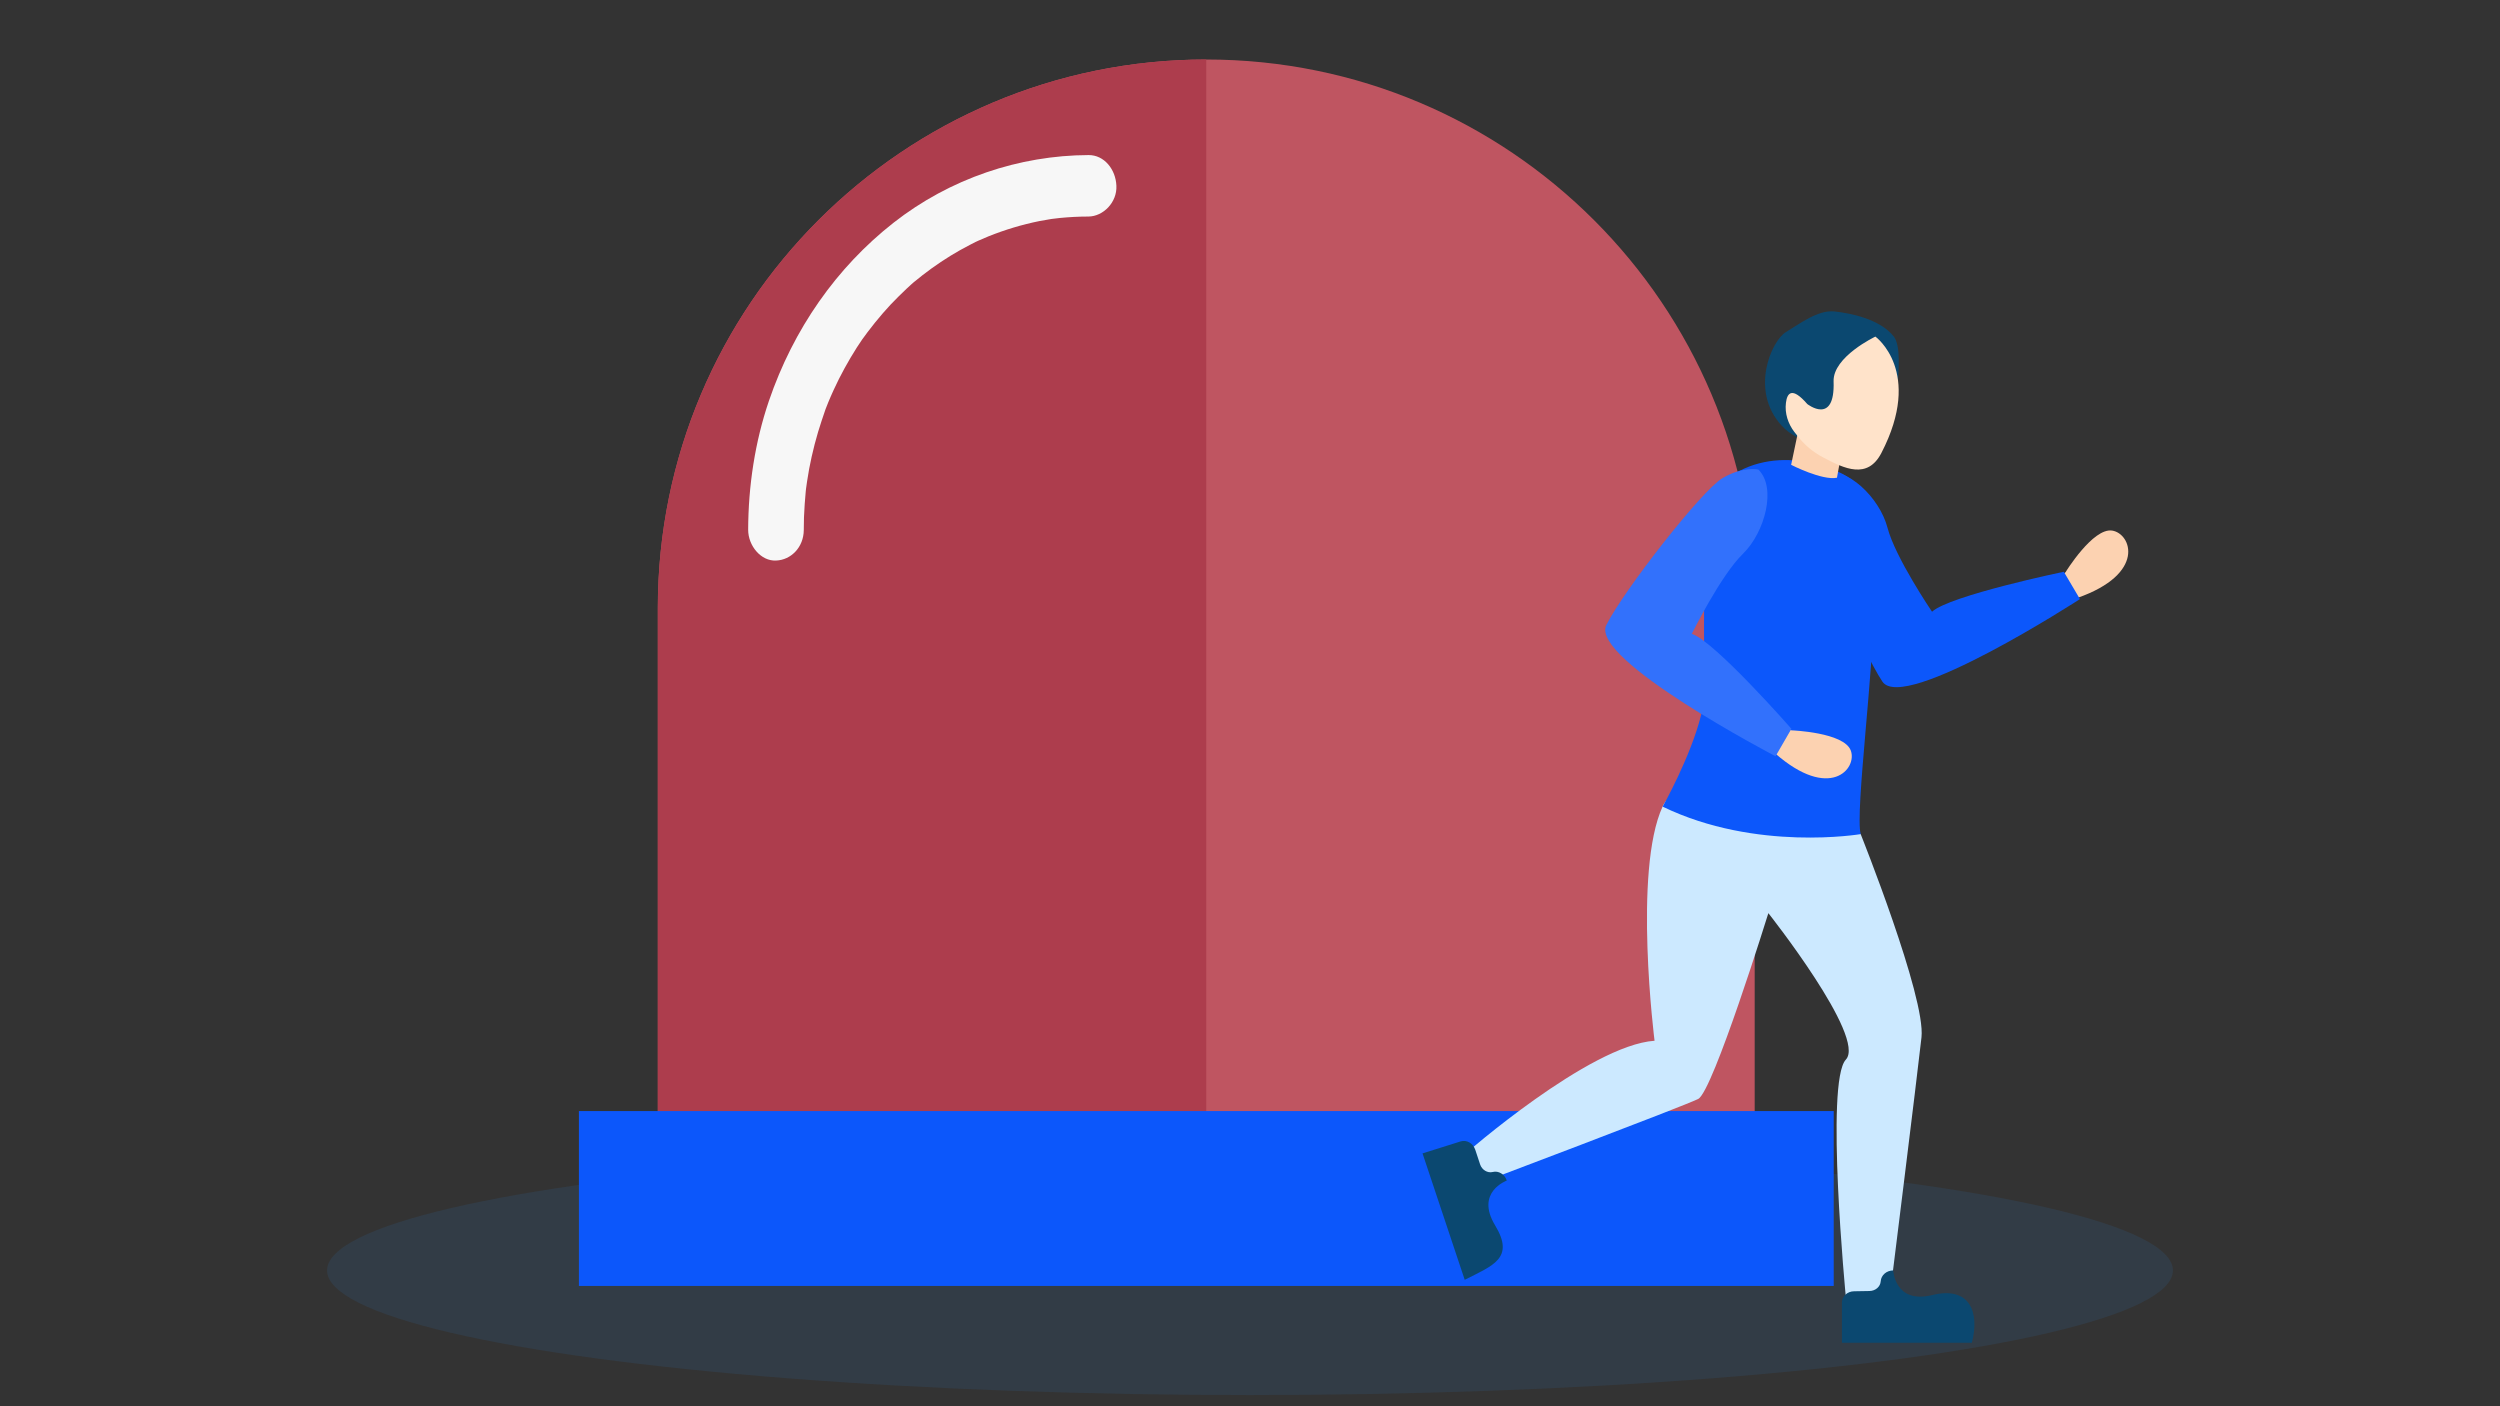 <svg xmlns="http://www.w3.org/2000/svg" xmlns:xlink="http://www.w3.org/1999/xlink" version="1.1" id="Alert" x="0px" y="0px" viewBox="0 0 1920 1080" style="enable-background:new 0 0 1920 1080;" xml:space="preserve">
<rect x="0" y="0" width="1920" height="1080" fill="#333333" stroke="none"/>
<style xmlns="http://www.w3.org/2000/svg" type="text/css">
	.st0{opacity:0.1;fill:#2A94F4;}
	.st1{fill:#BF5561;}
	.st2{fill:#AD3D4D;}
	.st3{fill:#0c57fb;}
	.st4{fill:#F7F7F7;}
	.st5{fill:#0B4870;}
	.st6{fill:#FCD2B1;}
	.st7{fill:#CCE9FF;}
	.st8{fill:#FFE3CA;}
	.st9{opacity:0.16;fill:#FFFFFF;}
</style>
<g xmlns="http://www.w3.org/2000/svg">
	<ellipse class="st0" cx="960" cy="975.7" rx="708.8" ry="95.7"/>
	<path class="st1" d="M1347.6,888.2H505.2V466.9c0-232.6,188.6-421.2,421.2-421.2h0c232.6,0,421.2,188.6,421.2,421.2V888.2z"/>
	<path class="st2" d="M926.4,888.2H505.2V466.9c0-232.6,188.6-421.2,421.2-421.2h0V888.2z"/>
	<rect x="444.6" y="853.3" class="st3" width="963.7" height="134.3"/>
	<g>
		<path class="st4" d="M617.3,407.1c0-6.6,0.2-13.2,0.7-19.8c0.2-3.3,0.5-6.5,0.8-9.8c0.1-1.2,0.7-6,0.1-1.2    c0.3-2.1,0.6-4.3,0.9-6.4c1.9-12.9,4.8-25.7,8.5-38.2c1.7-5.7,3.6-11.2,5.5-16.8c2.2-6.3-1.1,2.6,0.4-1.1c0.6-1.6,1.3-3.2,1.9-4.8    c1.3-3.2,2.7-6.3,4.1-9.4c5.2-11.4,11.3-22.4,17.9-32.8c1.6-2.5,3.3-5,5-7.5c-2.5,3.7,2.3-3.1,3.1-4.1c3.8-5,7.7-9.9,11.8-14.6    c3.9-4.5,7.9-8.8,12.1-12.9c2.1-2.1,4.2-4.1,6.3-6.1c1.2-1.1,2.4-2.2,3.6-3.3c0.7-0.7,5.1-4.4,1.6-1.4c9-7.5,18.4-14.3,28.3-20.4    c4.9-3,10-5.9,15.1-8.5c1.4-0.7,2.9-1.4,4.3-2.2c1-0.5,4.9-2.2,1-0.5c2.9-1.3,5.9-2.6,8.9-3.8c12.7-5.1,25.7-9,39-11.7    c3.2-0.6,6.4-1.2,9.7-1.7c-4.1,0.6-0.7,0.1,0.2,0c2-0.2,3.9-0.5,5.9-0.7c7.3-0.7,14.6-1.1,22-1.1c11.2-0.1,22-10.8,21.4-23.6    c-0.5-12.7-9.4-23.7-21.4-23.6c-53.2,0.2-106.4,18-149.8,52c-43.7,34.3-76.8,81.5-95.7,136.9c-10.7,31.5-15.8,65.3-15.9,98.9    c0,12.3,9.9,24.2,21.4,23.6C607.5,430.1,617.2,420.3,617.3,407.1L617.3,407.1z"/>
	</g>
	<g>
		<path class="st5" d="M1450.8,335.1c0,0,14.1-63.4,3.6-76.7c-10.6-13.3-33-17.9-45.6-19.2c-12.6-1.3-26.4,9.3-37.3,15.9    c-10.9,6.6-28.1,44.9-3,72C1393.6,354.2,1450.8,335.1,1450.8,335.1z"/>
		<g>
			<g>
				<path class="st6" d="M1586.3,439.5c0,0,21.1-34.4,35.9-32s26,33.2-26.8,51.7C1542.6,477.8,1586.3,439.5,1586.3,439.5z"/>
				<path class="st3" d="M1399.3,363.1c0,0-7.9,8.6-7.8,27s37.9,109.1,54.2,133.4c16.4,24.3,151.7-63.4,151.7-63.4l-12.4-21      c0,0-87.5,18.2-101.2,30.7c0,0-28.2-41.5-34.2-64.5S1418.4,357.6,1399.3,363.1z"/>
			</g>
			<path class="st7" d="M1429,640.6c0,0,50.1,125.3,46.7,156.1c-3.4,30.8-24.4,199.4-24.4,199.4h-33.7c0,0-16-165.2,0-182.3     c16-17.1-59.5-112.5-59.5-112.5s-42.5,137-53.9,142.7s-172.5,66.5-172.5,66.5l-6.9-23.9c0,0,95.8-83.9,145.9-87.3     c0,0-16.6-130.6,6.2-179.9C1297.3,575.6,1429,640.6,1429,640.6z"/>
			<path class="st3" d="M1423.5,370.3c0,0,15.2,39,15.8,88.6s-14.8,165.2-10.3,181.7c0,0-80.3,13.7-152.1-21.1     c0,0,21.6-38.2,29.6-70.6c8-32.5-10.9-166.3,29.3-187.2S1421.6,364.9,1423.5,370.3z"/>
			<path class="st6" d="M1382.4,324.5l-6.8,32.5c0,0,23.8,12.2,35.2,9.9l6.8-37.8L1382.4,324.5z"/>
			<path class="st8" d="M1440.3,258.5c0,0,37,26.8,4.6,89.4c-10.6,20.4-28.2,12.2-44.7,3.4c-7.9-4.1-14.7-9.9-20.1-17l-2-2.5     c-4.9-6.4-7.5-14.4-6.5-22.4c0.9-7.6,4.6-12.7,16.4,0.9c0,0,21.4,16.8,20.2-17.4C1407.6,274,1440.3,258.5,1440.3,258.5z"/>
			<path class="st6" d="M1375.9,560.9c0,0,40.3,1.5,45.5,15.5s-16.1,39-58.2,2.1C1321.1,541.7,1375.9,560.9,1375.9,560.9z"/>
			<path class="st3" d="M1350.4,360.6c0,0-11.4-2.7-27.3,6.5c-16,9.2-76.3,86.7-89.4,112.9c-13.1,26.2,129.9,100.8,129.9,100.8     l12.2-21.1c0,0-58.9-67.2-76.5-72.9c0,0,22.2-45,39.3-61.5C1355.5,408.8,1364.6,374.4,1350.4,360.6z"/>
			<path class="st5" d="M1454,975.7c0,0,1.1,26,30,18.9s36.5,13.3,30.4,36.6h-99.8v-30.8c0-4.8,4.2-8.7,9.4-8.7l11.8-0.2     c4.6-0.1,8.3-3.3,8.6-7.5l0,0C1444.7,979.3,1448.9,975.7,1454,975.7L1454,975.7z"/>
			<path class="st5" d="M1157.2,906.7c0,0-24.4,8.8-9,34.3c15.4,25.4-1.7,30.9-23.3,41.9l-32.4-97.1l29.3-9.2     c4.6-1.4,9.5,1.4,11.2,6.4l3.7,11.2c1.4,4.3,5.7,6.9,9.7,5.9l0,0C1150.9,898.9,1155.7,901.9,1157.2,906.7L1157.2,906.7z"/>
			<path class="st9" d="M1350.4,360.6c0,0-11.4-2.7-27.3,6.5c-16,9.2-76.3,86.7-89.4,112.9c-13.1,26.2,129.9,100.8,129.9,100.8     l12.2-21.1c0,0-58.9-67.2-76.5-72.9c0,0,22.2-45,39.3-61.5C1355.5,408.8,1364.6,374.4,1350.4,360.6z"/>
		</g>
	</g>
</g>
</svg>